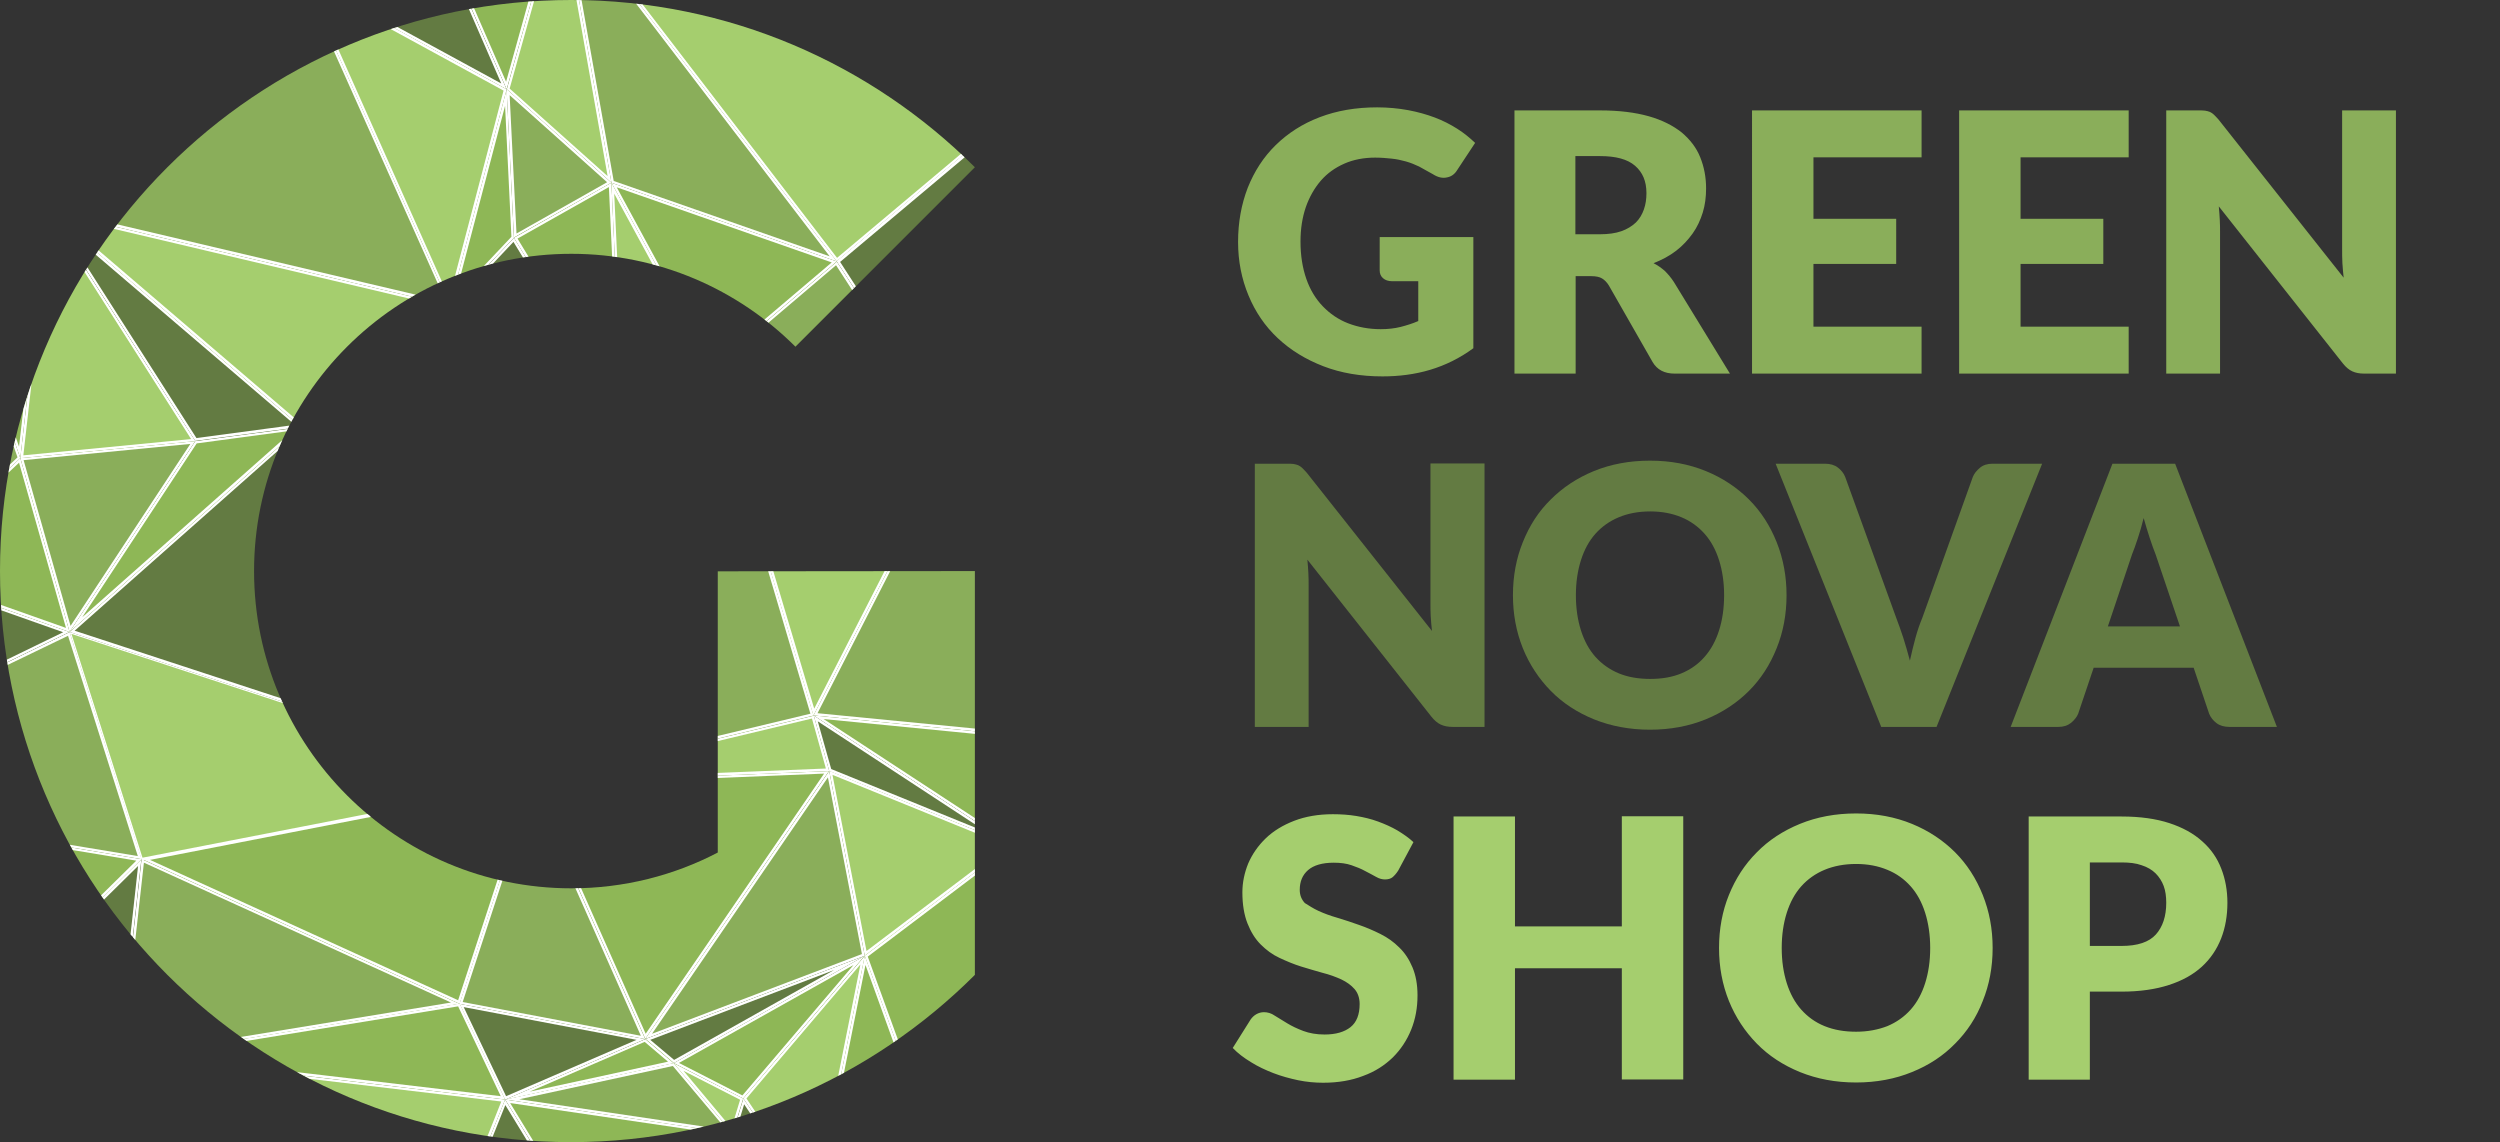 <?xml version="1.0" encoding="utf-8"?>
<!-- Generator: Adobe Illustrator 24.0.0, SVG Export Plug-In . SVG Version: 6.00 Build 0)  -->
<svg version="1.1" id="Layer_1" xmlns="http://www.w3.org/2000/svg" xmlns:xlink="http://www.w3.org/1999/xlink" x="0px" y="0px"
	 viewBox="0 0 985 450" style="enable-background:new 0 0 985 450;" xml:space="preserve">
<rect x="0" y="0" width="985" height="450" fill="#333333" stroke="none"/>
<style type="text/css">
	.st0{fill:#637B42;}
	.st1{fill:#8AAE5A;}
	.st2{fill:#A5CE6E;}
	.st3{fill:#FFFFFF;}
	.st4{clip-path:url(#SVGID_2_);}
	.st5{fill:#8EB756;}
	.st6{fill:#A5CE6E;stroke:#FFFFFF;stroke-width:0.997;}
</style>
<g>
	<path class="st0" d="M584.9,182.7v103.7h-12.5c-1.9,0-3.4-0.3-4.7-0.9c-1.3-0.6-2.5-1.6-3.7-3.1l-48.9-61.9
		c0.2,1.9,0.3,3.6,0.4,5.4c0.1,1.7,0.1,3.4,0.1,4.9v55.6h-21.2V182.7H507c1,0,1.9,0,2.6,0.1c0.7,0.1,1.4,0.3,1.9,0.5
		c0.6,0.3,1.1,0.6,1.6,1.1c0.5,0.5,1.1,1.1,1.8,1.9l49.3,62.3c-0.2-2-0.4-3.9-0.5-5.8c-0.1-1.9-0.1-3.6-0.1-5.3v-54.9H584.9z"/>
	<path class="st0" d="M703.9,234.5c0,7.5-1.3,14.5-3.9,20.9c-2.6,6.5-6.2,12.1-10.9,16.8s-10.4,8.5-17,11.2c-6.6,2.7-14,4.1-22,4.1
		s-15.4-1.4-22.1-4.1c-6.6-2.7-12.3-6.4-17-11.2c-4.7-4.8-8.4-10.4-11-16.8c-2.6-6.5-3.9-13.4-3.9-20.9c0-7.5,1.3-14.5,3.9-20.9
		c2.6-6.5,6.2-12.1,11-16.8c4.7-4.7,10.4-8.5,17-11.2c6.6-2.7,14-4.1,22.1-4.1s15.4,1.4,22,4.1c6.6,2.7,12.3,6.5,17,11.2
		c4.7,4.7,8.3,10.3,10.9,16.8C702.6,220.1,703.9,227.1,703.9,234.5z M679.3,234.5c0-5.1-0.7-9.7-2-13.8c-1.3-4.1-3.2-7.6-5.7-10.4
		c-2.5-2.8-5.5-5-9.1-6.5c-3.6-1.5-7.7-2.3-12.3-2.3c-4.7,0-8.8,0.8-12.4,2.3c-3.6,1.5-6.7,3.7-9.2,6.5c-2.5,2.8-4.4,6.3-5.7,10.4
		c-1.3,4.1-2,8.7-2,13.8c0,5.2,0.7,9.8,2,13.9c1.3,4.1,3.2,7.6,5.7,10.4c2.5,2.8,5.6,5,9.2,6.5c3.6,1.5,7.8,2.2,12.4,2.2
		c4.6,0,8.7-0.7,12.3-2.2c3.6-1.5,6.7-3.7,9.1-6.5c2.5-2.8,4.4-6.3,5.7-10.4C678.6,244.4,679.3,239.7,679.3,234.5z"/>
	<path class="st0" d="M804.6,182.7L763,286.4h-21.8l-41.6-103.7H719c2.1,0,3.8,0.5,5.1,1.5c1.3,1,2.3,2.2,2.9,3.7l20.1,55.5
		c0.9,2.4,1.9,5.1,2.8,7.9c0.9,2.9,1.8,5.9,2.6,9c0.7-3.1,1.4-6.1,2.2-9c0.8-2.9,1.7-5.5,2.7-7.9l19.9-55.5c0.5-1.3,1.5-2.5,2.8-3.6
		s3-1.6,5-1.6H804.6z"/>
	<path class="st0" d="M897.1,286.4h-18.7c-2.1,0-3.8-0.5-5.1-1.5c-1.3-1-2.3-2.2-2.9-3.7l-6.1-18.1h-39.4l-6.1,18.1
		c-0.5,1.3-1.5,2.5-2.8,3.6c-1.4,1.1-3,1.6-5,1.6h-18.8l40.1-103.7H857L897.1,286.4z M858.9,246.8l-9.6-28.4
		c-0.7-1.8-1.5-3.9-2.3-6.4c-0.8-2.4-1.6-5.1-2.4-7.9c-0.7,2.9-1.5,5.6-2.3,8c-0.8,2.5-1.6,4.6-2.3,6.4l-9.5,28.3H858.9z"/>
</g>
<path class="st1" d="M931.5,147.2c-1.9,0-3.4-0.3-4.7-0.9c-1.3-0.6-2.5-1.6-3.7-3.1l-48.9-61.9c0.2,1.9,0.3,3.6,0.4,5.4
	c0.1,1.7,0.1,3.4,0.1,4.9v55.6h-21.2V43.5h12.7c1,0,1.9,0,2.6,0.1c0.7,0.1,1.4,0.3,1.9,0.5c0.6,0.3,1.1,0.6,1.6,1.1
	c0.5,0.5,1.1,1.1,1.8,1.9l49.3,62.3c-0.2-2-0.4-3.9-0.5-5.8c-0.1-1.9-0.1-3.6-0.1-5.3V43.5H944v103.7L931.5,147.2z M771.9,43.5h66.8
	V62h-42.6v24.2h32.6V104h-32.6v24.7h42.6v18.5h-66.8V43.5z M690.3,43.5h66.8V62h-42.6v24.2h32.6V104h-32.6v24.7h42.6v18.5h-66.8
	V43.5z M659.5,111.1l22.1,36.1h-21.8c-4,0-6.9-1.5-8.7-4.6l-17.2-30.1c-0.8-1.3-1.7-2.2-2.7-2.8c-1-0.6-2.4-0.9-4.3-0.9h-6.1v38.4
	h-24.1V43.5h33.7c7.5,0,13.9,0.8,19.2,2.3c5.3,1.5,9.6,3.7,13,6.4c3.3,2.8,5.8,6,7.3,9.8c1.5,3.7,2.3,7.8,2.3,12.2
	c0,3.4-0.4,6.6-1.3,9.5s-2.2,5.8-4,8.3c-1.8,2.5-3.9,4.8-6.5,6.8c-2.6,2-5.6,3.6-8.9,4.9c1.6,0.8,3,1.8,4.4,3
	C657.2,108,658.4,109.4,659.5,111.1L659.5,111.1z M644.2,65.3c-3-2.6-7.6-3.8-13.8-3.8h-9.7v30.8h9.7c3.3,0,6.1-0.4,8.4-1.2
	c2.3-0.8,4.2-2,5.7-3.4c1.5-1.5,2.5-3.2,3.2-5.2c0.7-2,1-4.1,1-6.4C648.7,71.4,647.2,67.9,644.2,65.3L644.2,65.3z M570.1,69.9
	c-1.7,0.4-3.6,0-5.6-1.3c-1.9-1.1-3.7-2.1-5.4-3c-1.7-0.8-3.4-1.5-5.2-2c-1.8-0.5-3.6-0.9-5.6-1.1c-1.9-0.2-4.1-0.4-6.5-0.4
	c-4.5,0-8.6,0.8-12.2,2.4c-3.6,1.6-6.7,3.8-9.2,6.7c-2.5,2.9-4.5,6.4-5.9,10.4c-1.4,4.1-2.1,8.6-2.1,13.6c0,5.5,0.8,10.4,2.3,14.7
	c1.5,4.3,3.7,7.9,6.5,10.8c2.8,2.9,6.1,5.2,10,6.7c3.9,1.5,8.2,2.3,12.8,2.3c2.9,0,5.5-0.3,7.9-0.9c2.3-0.6,4.6-1.3,6.9-2.3v-15.7
	h-10.3c-1.5,0-2.7-0.4-3.6-1.2c-0.9-0.8-1.3-1.8-1.3-3.1V93.4h36.9v43.8c-5.3,3.9-11,6.7-17,8.5c-6,1.8-12.3,2.6-18.8,2.6
	c-8.5,0-16.3-1.3-23.3-4c-7-2.7-13-6.4-18-11.1c-5-4.7-8.8-10.3-11.5-16.8s-4.1-13.5-4.1-21.1c0-7.7,1.3-14.8,3.8-21.3
	c2.6-6.5,6.2-12.1,11-16.8c4.8-4.7,10.5-8.4,17.3-11c6.8-2.6,14.3-3.9,22.7-3.9c4.3,0,8.4,0.4,12.2,1.1c3.8,0.7,7.3,1.7,10.5,2.9
	c3.2,1.2,6.1,2.7,8.8,4.4c2.7,1.7,5,3.6,7.1,5.6l-7,10.6C573.2,68.6,571.8,69.6,570.1,69.9L570.1,69.9z"/>
<path class="st2" d="M875.1,369.8c-1.7,4.3-4.2,8-7.6,11.1c-3.4,3.1-7.7,5.5-13,7.2c-5.2,1.7-11.5,2.6-18.6,2.6h-12.5v34.7h-24.1
	V321.7h36.6c7.3,0,13.6,0.9,18.8,2.6c5.2,1.7,9.6,4.1,13,7.2c3.4,3,5.9,6.6,7.5,10.8c1.6,4.1,2.4,8.6,2.4,13.4
	C877.6,360.7,876.8,365.5,875.1,369.8L875.1,369.8z M852.5,349.1c-0.7-1.9-1.8-3.6-3.2-5c-1.4-1.4-3.3-2.5-5.5-3.2
	c-2.2-0.8-4.8-1.1-7.9-1.1h-12.5v32.9h12.5c6.3,0,10.8-1.5,13.5-4.5s4.1-7.2,4.1-12.5C853.5,353.2,853.2,351,852.5,349.1
	L852.5,349.1z M770.3,411.2c-4.7,4.8-10.3,8.5-17,11.2c-6.6,2.7-14,4.1-22,4.1c-8.1,0-15.4-1.4-22.1-4.1c-6.6-2.7-12.3-6.4-17-11.2
	c-4.7-4.8-8.4-10.4-11-16.8c-2.6-6.5-3.9-13.4-3.9-20.9s1.3-14.5,3.9-20.9c2.6-6.4,6.2-12,11-16.8c4.7-4.8,10.4-8.5,17-11.2
	c6.6-2.7,14-4.1,22.1-4.1c8.1,0,15.4,1.4,22,4.1c6.6,2.7,12.3,6.5,17,11.2c4.7,4.7,8.3,10.3,10.9,16.8c2.6,6.5,3.9,13.4,3.9,20.9
	c0,7.5-1.3,14.5-3.9,20.9C778.7,400.9,775,406.5,770.3,411.2L770.3,411.2z M758.5,359.6c-1.3-4.1-3.2-7.6-5.7-10.4
	c-2.5-2.8-5.5-5-9.2-6.5c-3.6-1.5-7.7-2.3-12.3-2.3c-4.6,0-8.8,0.8-12.4,2.3c-3.6,1.5-6.7,3.7-9.2,6.5c-2.5,2.8-4.4,6.3-5.7,10.4
	c-1.3,4.1-2,8.7-2,13.9c0,5.2,0.7,9.8,2,13.9c1.3,4.1,3.2,7.6,5.7,10.4c2.5,2.8,5.5,5,9.2,6.5s7.8,2.2,12.4,2.2
	c4.6,0,8.7-0.8,12.3-2.2c3.6-1.5,6.7-3.7,9.2-6.5c2.5-2.8,4.4-6.3,5.7-10.4c1.3-4.1,2-8.7,2-13.9
	C760.5,368.4,759.8,363.7,758.5,359.6z M639,381.5h-42.1v43.9h-24.2V321.7h24.2V365H639v-43.4h24.2v103.7H639V381.5z M519.5,358.9
	c2.2,1,4.6,1.9,7.4,2.7c2.8,0.8,5.6,1.8,8.5,2.8c2.9,1,5.7,2.2,8.5,3.6c2.8,1.4,5.2,3.1,7.4,5.3c2.2,2.1,3.9,4.7,5.2,7.8
	c1.3,3.1,2,6.7,2,11.1c0,4.8-0.8,9.3-2.5,13.5c-1.7,4.2-4.1,7.8-7.2,10.9c-3.2,3.1-7,5.6-11.7,7.3c-4.6,1.8-9.9,2.7-15.8,2.7
	c-3.2,0-6.5-0.3-9.9-1c-3.3-0.7-6.6-1.6-9.7-2.8c-3.1-1.2-6.1-2.6-8.8-4.3c-2.8-1.7-5.2-3.5-7.2-5.6l7.1-11.3c0.6-0.8,1.3-1.5,2.2-2
	c0.9-0.5,1.9-0.8,3-0.8c1.4,0,2.9,0.4,4.3,1.4c1.5,0.9,3.1,1.9,4.9,3c1.8,1.1,3.9,2.1,6.3,3c2.4,0.9,5.2,1.4,8.4,1.4
	c4.4,0,7.8-1,10.2-2.9c2.4-1.9,3.6-5,3.6-9.1c0-2.4-0.7-4.4-2-5.9c-1.3-1.5-3.1-2.8-5.2-3.8c-2.2-1-4.6-1.9-7.4-2.6
	c-2.8-0.8-5.6-1.6-8.5-2.5c-2.9-0.9-5.7-2.1-8.5-3.4s-5.2-3.1-7.4-5.3c-2.2-2.2-3.9-5-5.2-8.3c-1.3-3.3-2-7.4-2-12.2
	c0-3.9,0.8-7.7,2.3-11.4c1.6-3.7,3.9-7,6.9-9.9c3-2.9,6.8-5.2,11.2-6.9c4.4-1.7,9.5-2.6,15.2-2.6c3.2,0,6.3,0.2,9.3,0.7
	c3,0.5,5.9,1.2,8.6,2.2c2.7,1,5.2,2.1,7.6,3.5c2.3,1.4,4.5,2.9,6.3,4.6l-6,11.2c-0.7,1.1-1.5,2-2.2,2.6s-1.8,0.9-3,0.9
	c-1.1,0-2.3-0.3-3.5-1c-1.3-0.7-2.7-1.5-4.3-2.3c-1.6-0.9-3.4-1.6-5.4-2.3c-2-0.7-4.4-1-7-1c-4.5,0-7.9,1-10.1,2.9
	c-2.2,1.9-3.3,4.5-3.3,7.8c0,2.1,0.7,3.8,2,5.2C515.6,356.7,517.3,357.9,519.5,358.9L519.5,358.9z"/>
<g>
	<defs>
		<path id="SVGID_1_" d="M384.1,225v159.1c-40.7,40.7-97,65.9-159.1,65.9C100.8,450,0,349.2,0,225S100.8,0,225,0
			c62.1,0,118.3,25.2,159.1,65.9l-70.7,70.7C290.8,114,259.5,100,225.1,100c-69,0-125,56-125,125s56,125,125,125
			c20.8,0,40.5-5.1,57.7-14.1V225.1L384.1,225z"/>
	</defs>
	<clipPath id="SVGID_2_">
		<use xlink:href="#SVGID_1_"  style="overflow:visible;"/>
	</clipPath>
	<g id="main-letter" class="st4">
		<path class="st5" d="M416.3,11.8v10L332.1-5.1h70.4L416.3,11.8z"/>
		<path class="st3" d="M416.3,11.8v10L332.1-5.1h70.4L416.3,11.8z M338.6-4.1l76.7,24.5v-8.2L402-4.1L338.6-4.1z"/>
		<path class="st2" d="M416.3,21.7v8.4L329.6,103L246.7-5.1h85.4L416.3,21.7z"/>
		<path class="st3" d="M416.3,21.7v8.4L329.6,103L246.7-5.1h85.4L416.3,21.7z M248.7-4.1l81.1,105.7l85.5-71.8v-7.2L332-4.1
			L248.7-4.1z"/>
		<path class="st1" d="M416.3,43.4v108.4l-50.4,7.2L416.3,43.4z"/>
		<path class="st3" d="M416.3,151.8l-50.4,7.2l50.4-115.5V151.8z M367.5,157.7l47.8-6.8V48.2L367.5,157.7z"/>
		<path class="st0" d="M416.3,151.8v22l-43.5,6l-6.9-20.8L416.3,151.8z"/>
		<path class="st3" d="M416.3,173.8l-43.5,6l-6.9-20.8l50.4-7.2L416.3,173.8z M367.2,159.8l6.3,18.9l41.8-5.8V153L367.2,159.8z"/>
		<path class="st5" d="M416.3,173.8v8.4l-43.5-2.4L416.3,173.8z"/>
		<path class="st3" d="M416.3,182.2l-43.5-2.4l43.5-6V182.2z M383.2,179.3l32.1,1.8v-6.2L383.2,179.3z"/>
		<path class="st2" d="M372.8,179.8l43.5,69.8v-67.4L372.8,179.8z"/>
		<path class="st3" d="M416.3,182.2v67.4l-43.5-69.8L416.3,182.2z M415.3,246.1v-63l-40.6-2.2L415.3,246.1z"/>
		<path class="st1" d="M416.3,249.6v41.7l-95.8-9.4l52.3-102.1L416.3,249.6z"/>
		<path class="st3" d="M416.3,249.6v41.7l-95.8-9.4l52.3-102.1L416.3,249.6z M322.1,281l93.2,9.1v-40.3l-42.4-68.1L322.1,281z"/>
		<path class="st5" d="M320.6,281.9l77.9,51l17.9-15.7v-25.9L320.6,281.9z"/>
		<path class="st3" d="M416.3,291.3v25.9l-17.9,15.7l-77.9-51L416.3,291.3z M398.3,331.6l17-14.9v-24.5l-90.8-8.9L398.3,331.6z"/>
		<path class="st0" d="M398.4,332.9l-71.7-29.1l-6.1-21.9L398.4,332.9z"/>
		<path class="st3" d="M398.4,332.9l-71.7-29.1l-6.1-21.9L398.4,332.9z M327.5,303l61.7,25.1l-67-43.9L327.5,303z"/>
		<path class="st5" d="M369.7,456.4l-29-79.9l57.7-43.6l-7,123.5H369.7z"/>
		<path class="st3" d="M391.4,456.4h-21.8l-29-79.9l57.7-43.6L391.4,456.4z M341.9,376.9l28.5,78.5h20.1l6.8-120.4L341.9,376.9z"/>
		<path class="st0" d="M329.7,103l36.3,56l50.4-115.5V30.2L329.7,103z"/>
		<path class="st3" d="M416.3,43.4l-50.4,115.5l-36.3-56l86.6-72.8V43.4z M331,103.2l34.8,53.7l49.6-113.7V32.3L331,103.2z"/>
		<path class="st2" d="M340.7,376.6l-14-72.8l71.7,29.1L340.7,376.6z"/>
		<path class="st3" d="M398.4,332.9l-57.7,43.6l-14-72.8L398.4,332.9z M341.4,374.7l55-41.6L328,305.3L341.4,374.7z"/>
		<path class="st5" d="M326.7,303.8l-117.2,4.8l44.8,100.8L326.7,303.8z"/>
		<path class="st3" d="M254.2,409.4l-44.8-100.8l117.2-4.8L254.2,409.4z M211,309.5l43.4,97.8l70.3-102.5L211,309.5z"/>
		<path class="st1" d="M340.7,376.6l-86.5,32.8l72.5-105.6L340.7,376.6z"/>
		<path class="st3" d="M340.7,376.6l-86.5,32.8l72.5-105.6L340.7,376.6z M256.9,407.3l82.7-31.4l-13.4-69.6L256.9,407.3z"/>
		<path class="st5" d="M324.8,456.4l15.9-79.9l29,79.9H324.8z"/>
		<path class="st3" d="M369.7,456.4h-44.9l15.9-79.9L369.7,456.4z M326,455.4h42.2L341,380.2L326,455.4z"/>
		<path class="st2" d="M308.7,456.4l-15.9-23.6l47.9-56.2l-15.9,79.9L308.7,456.4z"/>
		<path class="st3" d="M324.8,456.4h-16.1l-15.9-23.6l47.9-56.2L324.8,456.4z M294.1,432.8l15.1,22.5H324l15-75.3L294.1,432.8z"/>
		<path class="st0" d="M298.7,456.4l-10-9.9l4.2-13.7l15.9,23.6L298.7,456.4z"/>
		<path class="st3" d="M308.7,456.4h-10l-10-9.9l4.2-13.7L308.7,456.4z M289.8,446.2l9.3,9.2h7.7l-13.6-20.3L289.8,446.2z"/>
		<path class="st0" d="M286.2,456.4l2.5-9.9l10,9.9H286.2z"/>
		<path class="st3" d="M298.7,456.4h-12.5l2.5-9.9L298.7,456.4z M287.5,455.4h8.7l-7-6.9L287.5,455.4z"/>
		<path class="st5" d="M213.1,456.4l-14.2-23.2l89.7,13.3l-2.5,9.9L213.1,456.4z"/>
		<path class="st3" d="M288.7,446.6l-2.5,9.9h-73.1L199,433.2L288.7,446.6z M213.7,455.4h71.8l2-8.1L201,434.6L213.7,455.4z"/>
		<path class="st0" d="M189.7,456.4l9.3-23.2l14.2,23.2H189.7z"/>
		<path class="st3" d="M213.1,456.4h-23.4l9.3-23.2L213.1,456.4z M191.1,455.4h20.2l-12.2-20L191.1,455.4z"/>
		<path class="st1" d="M199,433.2l66.5-14.4l23.2,27.7L199,433.2z"/>
		<path class="st3" d="M288.7,446.6L199,433.2l66.5-14.4L288.7,446.6z M204.6,433.1l81.7,12.1L265.1,420L204.6,433.1z"/>
		<path class="st2" d="M265.4,418.9l27.4,14l-4.2,13.7L265.4,418.9z"/>
		<path class="st3" d="M292.8,432.8l-4.2,13.7l-23.2-27.7L292.8,432.8z M288.2,444.5l3.4-11.2l-22.3-11.4L288.2,444.5z"/>
		<path class="st5" d="M265.4,418.9l75.3-42.3l-47.9,56.2L265.4,418.9z"/>
		<path class="st3" d="M292.8,432.8l-27.4-14l75.3-42.3L292.8,432.8z M267.5,418.8l25,12.8l43.8-51.4L267.5,418.8z"/>
		<path class="st0" d="M254.2,409.4l86.5-32.8l-75.3,42.3L254.2,409.4z"/>
		<path class="st3" d="M265.4,418.9l-11.2-9.5l86.5-32.8L265.4,418.9z M256.2,409.7l9.4,7.9l63-35.4L256.2,409.7z"/>
		<path class="st5" d="M199,433.2l55.3-23.9l11.2,9.5L199,433.2z"/>
		<path class="st3" d="M265.4,418.9l-66.5,14.4l55.3-23.9L265.4,418.9z M208.7,430.1l54.5-11.8l-9.2-7.8L208.7,430.1z"/>
		<path class="st0" d="M181.1,395.5l73.2,13.9L199,433.2L181.1,395.5z"/>
		<path class="st3" d="M254.2,409.4l-55.3,23.9L181,395.5L254.2,409.4z M199.4,431.9l51.4-22.2l-68.1-12.9L199.4,431.9z"/>
		<path class="st1" d="M181.1,395.5l28.4-86.9l44.8,100.8L181.1,395.5z"/>
		<path class="st3" d="M254.2,409.4L181,395.5l28.4-86.9L254.2,409.4z M182.3,394.8l70.2,13.3l-42.9-96.7L182.3,394.8z"/>
		<path class="st5" d="M22.8-5.1L-9.2,16l5.1-21.1L22.8-5.1z"/>
		<path class="st3" d="M-9.2,16l5.1-21.1h27L-9.2,16z M-3.4-4.1l-4.3,17.9L19.5-4.1H-3.4z"/>
		<path class="st2" d="M-9.2,16l110-21.1H22.8L-9.2,16z"/>
		<path class="st3" d="M-9.2,16L22.8-5.1h77.9L-9.2,16z M23.1-4.1L-4.5,14.1L90.3-4.1H23.1z"/>
		<path class="st1" d="M181.1,395.5L55.8,338.4l-8.7,79L181.1,395.5z"/>
		<path class="st3" d="M181.1,395.5l-134,21.9l8.7-79L181.1,395.5z M48.2,416.2L177.7,395l-121-55.1L48.2,416.2z"/>
		<path class="st0" d="M47,417.4l-56.3,12.4v-27.3l65-64L47,417.4z"/>
		<path class="st3" d="M47,417.4l-56.3,12.4v-27.3l65-64L47,417.4z M-8.2,402.9v25.6l54.3-11.9l8.3-75.4L-8.2,402.9z"/>
		<path class="st5" d="M-9.2,402.5v-74.8l65,10.8L-9.2,402.5z"/>
		<path class="st3" d="M55.8,338.5l-65,64v-74.8L55.8,338.5z M-8.2,400.1l61.9-61l-61.9-10.3V400.1z"/>
		<path class="st5" d="M55.8,338.5l153.7-29.9L181,395.5L55.8,338.5z"/>
		<path class="st3" d="M181.1,395.5L55.8,338.4l153.7-29.9L181.1,395.5z M59.1,338.8l121.4,55.3l27.6-84.3L59.1,338.8z"/>
		<path class="st6" d="M55.8,338.5L27.4,249l182.1,59.6L55.8,338.5"/>
		<path class="st1" d="M27.4,249l-36.7,17.8v60.9l65,10.8L27.4,249z"/>
		<path class="st3" d="M55.8,338.5l-65-10.8v-60.9L27.4,249L55.8,338.5z M-8.2,267.4v59.5l62.5,10.4l-27.5-86.8L-8.2,267.4z"/>
		<path class="st0" d="M-9.2,236l36.7,13l-36.7,17.8V236z"/>
		<path class="st3" d="M27.4,249l-36.7,17.8V236L27.4,249z M-8.2,265.2l33.1-16.1l-33.1-11.7V265.2z"/>
		<path class="st0" d="M27.4,249l91.2-80.8l90.9,140.4L27.4,249z"/>
		<path class="st3" d="M209.5,308.6L27.4,249l91.2-80.8L209.5,308.6z M29.4,248.5l177.7,58.2l-88.7-137L29.4,248.5z"/>
		<path class="st5" d="M77,173.8l41.7-5.5L27.4,249L77,173.8z"/>
		<path class="st3" d="M27.4,249L77,173.7l41.7-5.5L27.4,249z M77.5,174.7l-45.1,68.5l83.1-73.6L77.5,174.7z"/>
		<path class="st1" d="M8,180.5l68.9-6.7L27.4,249L8,180.5z"/>
		<path class="st3" d="M27.4,249L8,180.5l68.9-6.7L27.4,249z M9.3,181.3l18.5,65.3L75,174.9L9.3,181.3z"/>
		<path class="st5" d="M8,180.5l-17.3,16.2V236l36.7,13L8,180.5z"/>
		<path class="st3" d="M27.4,249l-36.7-13v-39.3L8,180.5L27.4,249z M-8.2,197.1v38.2l34.2,12.1L7.5,182.3L-8.2,197.1z"/>
		<path class="st1" d="M-9.2,130.7L8,180.4l-17.3,16.2V130.7z"/>
		<path class="st3" d="M8,180.5l-17.3,16.2v-65.9L8,180.5z M-8.2,194.4l15.1-14.2l-15.1-43.5V194.4z"/>
		<path class="st2" d="M8,180.5l68.9-6.7L19.1,83.1L8,180.5z"/>
		<path class="st3" d="M77,173.8L8,180.5l11.1-97.4L77,173.8z M9.2,179.4l66.1-6.4L19.8,86L9.2,179.4z"/>
		<path class="st0" d="M77,173.8l41.7-5.5L19.1,83.1L77,173.8z"/>
		<path class="st3" d="M118.6,168.2l-41.7,5.5L19.1,83L118.6,168.2z M77.4,172.6l38.8-5.2L23.5,88.2L77.4,172.6z"/>
		<path class="st1" d="M118.6,168.2l52.1,7.4l6.6-55.2L118.6,168.2z"/>
		<path class="st3" d="M170.7,175.6l-52.1-7.4l58.7-47.8L170.7,175.6z M121,167.5l48.8,6.9l6.2-51.7L121,167.5z"/>
		<path class="st2" d="M189.7,456.4H98.1l-51.1-39l7.6-1.2L199,433.2L189.7,456.4z"/>
		<path class="st3" d="M199,433.2l-9.3,23.2H98.2l-51.1-39l7.6-1.2L199,433.2z M49.5,418l49,37.4H189l8.5-21.4L54.7,417.1L49.5,418z
			"/>
		<path class="st5" d="M199,433.2l-17.9-37.7L54.6,416.1L199,433.2z"/>
		<path class="st3" d="M199,433.2L54.6,416.1l126.5-20.7L199,433.2z M61.8,415.9l135.5,16l-16.8-35.4L61.8,415.9z"/>
		<path class="st5" d="M47,417.4l-56.3,12.4v26.7h45.5L47,417.4z"/>
		<path class="st3" d="M36.3,456.4H-9.2v-26.7L47,417.4L36.3,456.4z M-8.2,430.5v24.9h43.7l10.1-36.7L-8.2,430.5z"/>
		<path class="st1" d="M36.3,456.4l10.8-39l51.1,39H36.3z"/>
		<path class="st3" d="M98.1,456.4H36.3l10.8-39L98.1,456.4z M37.6,455.4h57.6L47.6,419L37.6,455.4z"/>
		<path class="st2" d="M326.7,303.8l-6.1-21.9l-111.1,26.7L326.7,303.8z"/>
		<path class="st3" d="M326.7,303.8l-117.2,4.8l111.1-26.7L326.7,303.8z M219.7,307.1l105.7-4.3l-5.5-19.7L219.7,307.1z"/>
		<path class="st1" d="M209.5,308.6l87.7-105.4l23.4,78.8L209.5,308.6z"/>
		<path class="st3" d="M320.6,281.9l-111.1,26.7l87.7-105.4L320.6,281.9z M212.2,306.9l107.1-25.7l-22.5-75.9L212.2,306.9z"/>
		<path class="st2" d="M297.2,203.2l68.7-44.2l6.9,20.8l-52.3,102.1L297.2,203.2z"/>
		<path class="st3" d="M372.8,179.8l-52.3,102.1l-23.4-78.8l68.7-44.2L372.8,179.8z M298.3,203.6l22.5,75.6l50.9-99.5l-6.4-19.2
			L298.3,203.6z"/>
		<path class="st5" d="M297.2,203.2l-16.8-58.3l85.5,14.1L297.2,203.2z"/>
		<path class="st3" d="M365.9,159l-68.7,44.2l-16.8-58.3L365.9,159z M297.8,201.6l65.4-42.1l-81.4-13.5L297.8,201.6z"/>
		<path class="st0" d="M280.4,144.8l-16.1,16.1l32.9,42.2L280.4,144.8z"/>
		<path class="st3" d="M297.2,203.2L264.3,161l16.1-16.1L297.2,203.2z M265.6,161.1l29.2,37.4l-14.9-51.7L265.6,161.1z"/>
		<path class="st2" d="M280.4,144.8l-35.3,18.9l19.2-2.7L280.4,144.8z"/>
		<path class="st3" d="M264.3,161l-19.2,2.7l35.3-18.9L264.3,161z M250.6,161.9l13.2-1.9l11.1-11.1L250.6,161.9z"/>
		<path class="st5" d="M245.1,163.7l52.1,39.5L264.3,161L245.1,163.7z"/>
		<path class="st3" d="M297.2,203.2l-52.1-39.5l19.2-2.7L297.2,203.2z M247.6,164.3l44.1,33.4L263.8,162L247.6,164.3z"/>
		<path class="st2" d="M245.1,163.7l-35.6,144.9l87.7-105.4L245.1,163.7z"/>
		<path class="st3" d="M297.2,203.2l-87.7,105.4l35.6-144.9L297.2,203.2z M211.5,304.6l84.2-101.3l-50.1-37.9L211.5,304.6z"/>
		<path class="st1" d="M245.1,163.7l-74.4,11.9l38.8,133L245.1,163.7z"/>
		<path class="st3" d="M209.5,308.6l-38.8-133l74.4-11.9L209.5,308.6z M172,176.4l37.4,128.4L243.8,165L172,176.4z"/>
		<path class="st2" d="M170.7,175.6l-52.1-7.4l90.9,140.4L170.7,175.6z"/>
		<path class="st3" d="M170.7,175.6l38.8,133l-90.9-140.4L170.7,175.6z M206.6,302.3l-36.7-125.8l-49.3-7L206.6,302.3z"/>
		<path class="st1" d="M365.9,159l-36.3-56l-49.3,41.8L365.9,159z"/>
		<path class="st3" d="M365.9,159l-85.5-14.1l49.3-41.8L365.9,159z M282.7,144.2l81.1,13.4l-34.4-53.1L282.7,144.2z"/>
		<path class="st5" d="M280.4,144.8L240.9,72l88.8,31L280.4,144.8z"/>
		<path class="st3" d="M329.7,103l-49.3,41.8L240.9,72L329.7,103z M280.7,143.3l47-39.9L243,73.8L280.7,143.3z"/>
		<path class="st1" d="M240.9,72L227.2-5.1h19.6L329.7,103L240.9,72z"/>
		<path class="st3" d="M329.7,103l-88.8-31L227.2-5.1h19.6L329.7,103z M228.4-4.1l13.4,75.4l85.1,29.7L246.3-4.2L228.4-4.1z"/>
		<path class="st2" d="M227.2-5.1h-16.3l-11.2,40.3L240.9,72L227.2-5.1z"/>
		<path class="st3" d="M240.9,72l-41.2-36.8l11.2-40.3h16.3L240.9,72z M211.7-4.1l-10.9,39l38.6,34.5L226.4-4.1H211.7z"/>
		<path class="st5" d="M199.6,35.2L182.1-5.1h28.8L199.6,35.2z"/>
		<path class="st3" d="M199.6,35.2L182.1-5.1h28.8L199.6,35.2z M183.6-4.1l15.8,36.3l10.1-36.3H183.6z"/>
		<path class="st0" d="M199.6,35.2l-74-40.3h56.4L199.6,35.2z"/>
		<path class="st3" d="M199.6,35.2l-74-40.3h56.4L199.6,35.2z M129.5-4.1l68,37l-16.1-37H129.5z"/>
		<path class="st5" d="M199.6,35.2l-22.3,85.2l25.2-26.7L199.6,35.2z"/>
		<path class="st3" d="M202.5,93.7l-25.2,26.7l22.3-85.2L202.5,93.7z M179.3,116.8l22.2-23.5l-2.5-51.6L179.3,116.8z"/>
		<path class="st1" d="M202.5,93.7L240.9,72l-41.2-36.8L202.5,93.7z"/>
		<path class="st3" d="M240.9,72l-38.4,21.6l-2.9-58.5L240.9,72z M203.5,92l35.7-20.2l-38.4-34.3L203.5,92z"/>
		<path class="st2" d="M177.3,120.4l67.8,43.3l-74.4,11.9L177.3,120.4z"/>
		<path class="st3" d="M245.1,163.7l-74.4,11.9l6.6-55.2L245.1,163.7z M171.9,174.3l70.5-11.2L178.1,122L171.9,174.3z"/>
		<path class="st0" d="M245.1,163.7l-42.6-70l-25.2,26.7L245.1,163.7z"/>
		<path class="st3" d="M245.1,163.7l-67.8-43.3l25.2-26.7L245.1,163.7z M178.9,120.1l63.1,40.4l-39.7-65.2L178.9,120.1z"/>
		<path class="st5" d="M245.1,163.7L240.9,72l-38.4,21.6L245.1,163.7z"/>
		<path class="st3" d="M245.1,163.7l-42.6-70L240.9,72L245.1,163.7z M203.9,94l40,65.8l-4-86.1L203.9,94z"/>
		<path class="st2" d="M245.1,163.7l35.3-18.9L240.9,72L245.1,163.7z"/>
		<path class="st3" d="M280.4,144.8l-35.3,18.9L240.9,72L280.4,144.8z M246,162l33-17.6l-37-68.1L246,162z"/>
		<path class="st2" d="M199.6,35.2l-74-40.3h-4.4l56,125.5L199.6,35.2z"/>
		<path class="st3" d="M199.6,35.2l-22.3,85.2L121.2-5.2h4.4L199.6,35.2z M122.8-4.1L177,117.4l21.4-81.7L125.4-4.1L122.8-4.1z"/>
		<path class="st2" d="M177.3,120.4L19.1,83.1l99.5,85.1L177.3,120.4z"/>
		<path class="st3" d="M177.3,120.4l-58.7,47.8L19.1,83.1L177.3,120.4z M118.6,166.9l56.5-46L22.9,85L118.6,166.9z"/>
		<path class="st1" d="M177.3,120.4L121.2-5.1h-20.5L-9.2,16l28.3,67.1L177.3,120.4z"/>
		<path class="st3" d="M177.3,120.4L19.1,83.1L-9.2,16l110-21.1h20.5L177.3,120.4z M100.9-4.1L-7.8,16.8l27.7,65.4l155.8,36.7
			l-55-123L100.9-4.1z"/>
		<path class="st0" d="M19.1,83l-28.3,6.1V16L19.1,83z"/>
		<path class="st3" d="M19.1,83l-28.3,6.1V16L19.1,83z M-8.2,87.9l26-5.6l-26-61.4V87.9z"/>
		<path class="st5" d="M19.1,83L8,180.4l-17.3-49.8V89.1L19.1,83z"/>
		<path class="st3" d="M8,180.5l-17.3-49.8V89.2l28.3-6.1L8,180.5z M-8.2,90v40.6L7.5,176L18,84.4L-8.2,90z"/>
	</g>
</g>
</svg>
